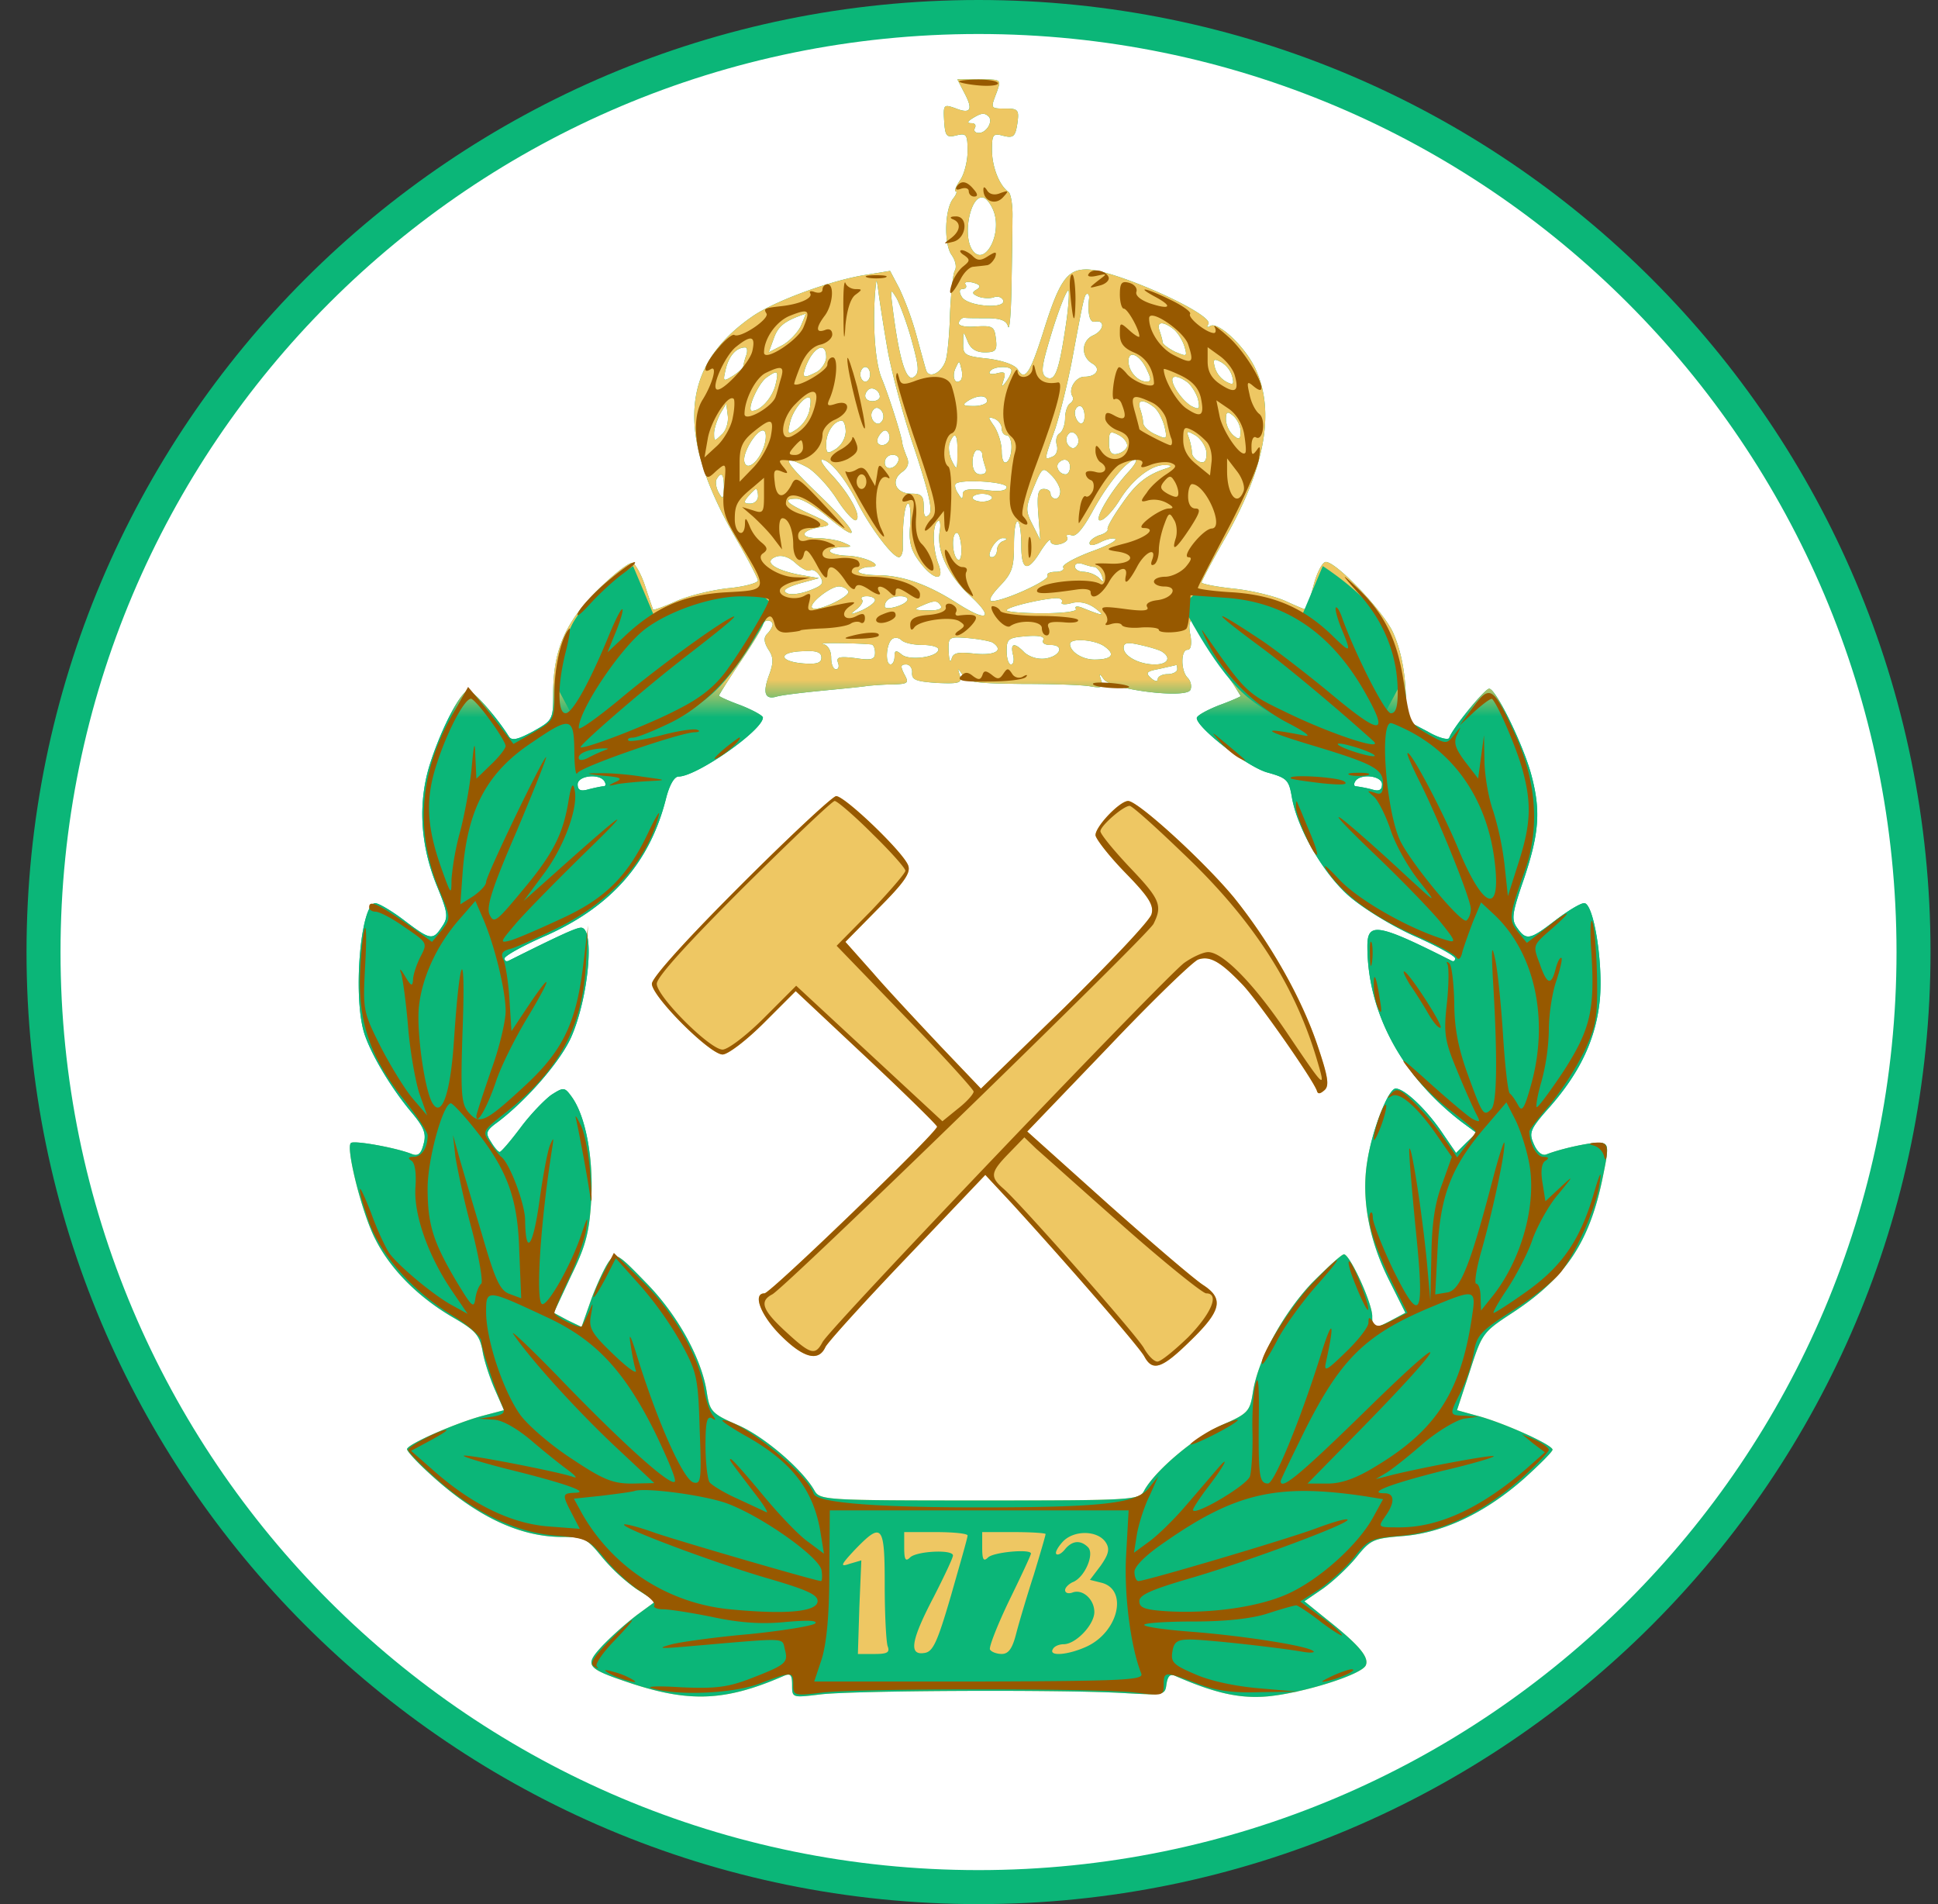 <svg xmlns="http://www.w3.org/2000/svg" width="57" height="56" fill="none" viewBox="0 0 57 56"><rect x="0" y="0" width="57" height="56" fill="#333333" stroke="none"/><g clip-path="url(#a)"><path fill="#fff" stroke="#0bb678" d="M28.78.5c15.187 0 27.5 12.312 27.5 27.5s-12.313 27.5-27.5 27.5C13.59 55.5 1.28 43.188 1.28 28S13.59.5 28.78.5Z"/><path fill="url(#b)" d="M28.372 2.748c.258.488.172.617-.287.43-.33-.114-.344-.1-.315.388.029.444.072.487.358.415.302-.071.33-.028.33.474 0 .286-.1.688-.23.86-.114.172-.171.315-.114.315.043 0 .014.086-.072.201-.258.301-.286 1.333-.057 1.663.115.158.158.359.1.459-.057.086-.114.66-.143 1.247-.014.602-.072 1.233-.129 1.405-.115.359-.487.545-.573.287-.03-.086-.158-.56-.287-1.032a9 9 0 0 0-.502-1.377l-.272-.516-.703.115c-1.032.158-2.695.774-3.34 1.219-2.122 1.462-2.266 3.47-.488 6.538.358.616.645 1.175.645 1.233 0 .071-.401.186-.889.229-.502.057-1.19.23-1.534.387-.344.158-.645.258-.66.244a22 22 0 0 1-.229-.674c-.115-.359-.287-.66-.373-.703-.1-.028-.559.33-1.018.789-.96.946-1.319 1.778-1.319 3.04 0 .788-.014.802-.602 1.132-.459.244-.616.273-.702.144-.359-.574-1.076-1.391-1.205-1.348-.229.057-.76 1.075-1.09 2.079-.386 1.147-.329 2.437.187 3.684.316.775.33.904.143 1.176-.272.416-.344.401-1.118-.186-.358-.273-.745-.502-.846-.502-.444 0-.674 2.867-.3 3.9.229.645.816 1.605 1.39 2.28.344.415.416.601.33.903-.072.286-.158.358-.33.3-.444-.186-1.72-.415-1.807-.33-.157.144.33 2.08.717 2.825.445.89 1.276 1.72 2.294 2.309.645.373.774.516.86.975.043.286.216.803.359 1.132l.272.617-.602.158c-.774.2-2.25.845-2.25.989 0 .057.272.358.616.674 1.39 1.29 2.68 1.907 3.957 1.907.63 0 .717.043 1.147.573a5.4 5.4 0 0 0 1.032.96l.56.36-.546.4a10 10 0 0 0-1.003.89c-.56.602-.516.673.817 1.118 1.735.573 2.796.53 4.502-.215.2-.086.244-.029.244.272 0 .373 0 .373.831.273.947-.115 6.954-.144 8.847-.044 1.261.072 1.29.072 1.333-.258.043-.258.115-.315.287-.229 1.161.502 1.878.66 2.695.588 1.047-.1 2.782-.645 2.882-.918.1-.244-.23-.616-1.133-1.333l-.674-.545.545-.373c.301-.215.746-.63.99-.932.415-.516.501-.544 1.39-.616 1.176-.1 2.409-.688 3.556-1.706.444-.402.817-.774.817-.832 0-.143-1.462-.803-2.236-1.003l-.574-.158.373-1.133c.358-1.118.387-1.161 1.218-1.706 1.592-1.032 2.309-2.093 2.696-4.014.172-.832.172-.961-.014-1.004-.187-.057-1.147.143-1.635.33-.129.057-.272-.058-.373-.287-.157-.344-.129-.445.474-1.118.888-1.018 1.347-1.993 1.462-3.14.1-1.119-.187-2.84-.459-2.84-.115 0-.487.23-.846.503-.76.587-.86.602-1.133.215-.172-.244-.143-.43.216-1.463.444-1.333.487-1.993.2-3.053-.23-.846-1.032-2.51-1.233-2.51-.129 0-1.09 1.176-1.175 1.448-.029.072-.316 0-.631-.186l-.602-.315-.058-1.018c-.043-.645-.186-1.219-.387-1.635-.344-.66-1.649-2.021-1.95-2.021-.1 0-.258.3-.358.674-.1.387-.2.702-.215.716-.015.03-.273-.086-.588-.229-.301-.143-.99-.315-1.52-.373-.545-.057-.975-.143-.975-.186s.316-.645.703-1.32c1.161-2.05 1.462-3.698.889-4.946-.287-.645-1.104-1.419-1.334-1.276-.1.058-.114.029-.057-.057.172-.287-2.767-1.606-3.584-1.606-.574 0-.803.33-1.276 1.85-.387 1.218-.545 1.448-.746 1.09-.086-.13-.43-.259-.875-.316-.688-.072-.745-.115-.73-.459 0-.358 0-.373.128-.057.086.23.258.33.502.33.33 0 .373-.058.33-.402-.043-.358-.086-.387-.588-.358-.344.028-.53-.029-.502-.115s.1-.143.158-.143c.057.014.358.014.66.014.415 0 .587.072.63.244.043.143.086-.359.1-1.104s.03-1.678.03-2.065c.014-.373-.044-.731-.115-.788-.273-.187-.488-.746-.488-1.233 0-.46.029-.502.344-.416.287.071.344.014.402-.359.057-.401.028-.444-.344-.444-.46 0-.445 0-.259-.488.13-.372.13-.372-.516-.372h-.645zm.703.674c.143.144-.058.488-.287.488-.115 0-.158-.072-.115-.144.043-.086 0-.143-.1-.143-.13 0-.13-.043.029-.143.258-.158.344-.172.473-.058m.158 2.81c.243.703-.302 1.65-.646 1.104-.286-.458-.028-1.648.344-1.52.1.03.23.216.302.416m-3.14 3.986c.114.674.473 2.022.802 2.982.43 1.305.545 1.821.43 1.936-.114.115-.157.057-.157-.23 0-.315-.057-.387-.358-.387-.46 0-.631-.372-.287-.63.186-.13.23-.273.143-.46-.057-.143-.129-.343-.129-.415-.043-.272-.416-1.434-.602-1.878-.186-.43-.272-1.491-.2-2.495.042-.487.042-.487.1-.072.028.23.143.975.258 1.65m2.638-1.706c-.158.086-.144.13.057.215.13.043.33.057.445.014s.229 0 .272.086c.1.273-1.061.187-1.219-.1-.086-.143-.072-.23.029-.23.086 0 .129-.057.086-.128-.057-.072.043-.1.215-.058.215.058.244.115.115.201m-1.907 1.534c.215.789.215.932.043 1.047-.215.129-.416-.516-.602-1.95-.086-.674-.086-.688.114-.359.1.201.316.775.445 1.262m4.516-.43c-.2 1.333-.315 1.62-.573 1.477-.172-.115-.13-.344.186-1.377.215-.688.43-1.218.473-1.175.029.043 0 .53-.086 1.075m.688-.803c-.043.416.029.688.172.645.316-.057.273.258-.043.402-.358.158-.372.63-.028.831.258.144.129.387-.23.387-.258 0-.487.359-.358.574.043.072.014.158-.072.215-.072.043-.143.244-.143.43s-.072.387-.158.445c-.086.043-.129.2-.086.344.043.157-.014.3-.129.344-.244.1-.258.143.086-.832.143-.444.373-1.376.502-2.064.344-1.85.358-1.893.444-1.893.043 0 .058.086.043.172m-8.473.774c-.1.201-.344.46-.56.574l-.386.2.157-.43c.13-.358.33-.501.918-.702.029-.014-.043.158-.13.358m10.954.086c.129.1.272.33.33.517.086.3.071.3-.273.157-.2-.1-.373-.23-.373-.287s-.043-.2-.086-.33c-.1-.272.086-.3.402-.057m-12.56.775a2 2 0 0 0-.086.315c0 .057-.143.186-.301.287-.301.186-.301.172-.215-.2.1-.402.315-.632.573-.632.058 0 .072.1.03.23m2.351.057c0 .143-.129.344-.272.43-.387.2-.444.186-.344-.115.215-.602.616-.817.616-.315m9.434.373c.13.272.13.344-.014.344-.258 0-.53-.301-.53-.602 0-.344.344-.187.544.258m2.51.2c.057.23.028.258-.187.144a.72.72 0 0 1-.33-.43c-.057-.23-.028-.258.187-.144a.72.72 0 0 1 .33.43m-7.986.1c-.158.158-.273-.085-.158-.343.114-.244.114-.244.172 0 .043.143.029.3-.014.344m-2.667-.171c0 .114-.058.215-.144.215-.071 0-.143-.1-.143-.215s.072-.215.143-.215c.086 0 .144.1.144.215m4.158-.115c0 .072-.072.215-.158.33-.13.172-.143.172-.072-.057.072-.216.029-.244-.2-.187-.158.043-.259.014-.201-.057.086-.158.63-.172.63-.029m-6.94.43c-.1.387-.444.76-.688.76-.172 0 .158-.774.416-.975.344-.244.373-.215.272.215m12.13-.071c.114.1.258.33.3.501.058.287.03.301-.2.187-.244-.144-.559-.574-.559-.774 0-.144.215-.1.459.086m-9.061.415c0 .072-.1.13-.215.13-.216 0-.287-.173-.13-.33.115-.115.345.014.345.2m-2.08.445a.97.97 0 0 1-.372.516c-.258.172-.273.143-.187-.215.087-.373.474-.832.588-.703.029.029.015.201-.028.402m5.234-.316c0 .072-.172.144-.387.144-.316 0-.359-.029-.187-.144.287-.186.574-.186.574 0m4.903.172c.13.1.258.359.316.574.086.387.071.387-.273.23-.2-.087-.358-.245-.358-.345s-.043-.272-.086-.401c-.1-.273.086-.301.401-.058m-12.703.803c-.215.215-.23.215-.23-.028 0-.13.087-.388.173-.56l.186-.315.043.344c.029.187-.043.445-.172.56m4.717-.401c-.072.114-.158.114-.244.029s-.1-.23-.042-.316c.071-.115.157-.115.243-.029s.1.23.043.316m5.95-.13c0 .159-.057.244-.143.201-.072-.042-.143-.186-.143-.3 0-.115.071-.201.143-.201.086 0 .143.129.143.3m4.588.445c0 .244-.043.258-.215.115a.7.7 0 0 1-.215-.459c0-.244.043-.258.215-.114.115.1.215.3.215.458m-7.025-.086c0 .115.072.2.143.2.086 0 .144.159.144.345 0 .2-.058.401-.144.444-.086.058-.143-.085-.143-.315s-.1-.545-.215-.731c-.2-.287-.2-.301 0-.23.114.043.215.172.215.287m-4.588.1a.68.68 0 0 1-.287.502c-.258.158-.287.144-.287-.157 0-.33.23-.674.46-.674.057 0 .114.143.114.33m-2.38.345c-.13.502-.53.846-.602.53-.058-.258.344-.917.545-.917.086 0 .114.157.057.387m3.67-.172a.22.22 0 0 1-.215.215c-.129 0-.172-.086-.129-.215.058-.115.144-.215.215-.215s.13.1.13.215m5.52.215c-.072.114-.158.114-.244.028s-.1-.229-.043-.315c.072-.115.158-.115.244-.029s.1.23.043.316m1.463.043c-.03.1-.158.186-.287.215-.172.043-.244-.058-.244-.33 0-.33.029-.358.301-.215.158.086.258.244.23.33m2.337.2c0 .23-.058.301-.215.244-.115-.057-.215-.172-.215-.272s-.044-.301-.087-.43c-.086-.215-.057-.215.215-.058.158.115.302.344.302.516m-7.327 0c0 .488-.014.517-.157.23-.087-.172-.115-.416-.072-.53.157-.388.244-.259.23.3m.731.03c0 .07.043.229.086.357.058.158.015.23-.143.23-.143 0-.23-.13-.23-.358 0-.201.072-.359.144-.359.086 0 .143.057.143.13m-2.466.185c-.086.259-.401.302-.401.058 0-.13.1-.23.23-.23.128 0 .2.072.171.172m-2.695.187c.215.115.616.53.875.932.243.387.516.674.573.63.172-.1-.186-.76-.703-1.318-.243-.258-.372-.46-.3-.46.229 0 .688.546 1.046 1.262.373.732 1.032 1.606 1.219 1.606.057 0 .114-.114.114-.258-.014-.76.058-1.319.158-1.319.058 0 .086.287.058.631-.044.488.014.731.272 1.075.416.56.76.602.559.072-.172-.444-.186-1.161-.014-1.262.057-.043.086.072.057.273-.115.573.23 1.304.889 1.921.717.66.516.789-.344.244-.89-.574-1.62-.832-2.337-.846-.373 0-.645-.058-.602-.13.043-.057.186-.114.315-.114.502 0-.1-.315-.66-.33-.587-.028-.688-.23-.128-.258.3 0 .3-.014.028-.129-.157-.071-.516-.129-.774-.129-.56-.014-.459-.244.129-.33.316-.057.287-.1-.315-.372-.732-.33-.846-.46-.416-.46.158 0 .545.23.874.503 1.076.903.961.516-.172-.574-1.104-1.06-1.204-1.276-.401-.86m7.742 0c0 .115-.057.215-.129.215-.186 0-.315-.23-.2-.344.157-.158.33-.086.33.129m1.692.172c-.56.616-1.047 1.491-.774 1.39.129-.042.358-.3.53-.573.373-.616.947-1.06 1.334-1.046q.3 0 .086.086c-.603.186-.932.458-1.334 1.046-.258.359-.444.688-.43.746.029.057-.086.143-.244.186-.157.058-.286.158-.286.23 0 .085.114.071.3-.015.158-.086.36-.143.445-.114.1.043-.23.214-.717.387-.487.186-.846.387-.803.458s-.057.13-.229.13-.272.057-.23.114c.072.13-1.275.746-1.634.746-.115 0-.043-.158.23-.445.358-.373.415-.545.415-1.204 0-.416.043-.731.115-.688.057.028.1.344.1.702 0 .746.187.803.574.158.158-.244.287-.387.287-.287 0 .086.129.13.286.086.158-.043.244-.129.201-.2s.014-.087.13-.058c.128.058.329-.186.601-.674.43-.803 1.033-1.548 1.276-1.548.072 0-.028.172-.23.387m-1.979.545c0 .114-.057.215-.143.215a.154.154 0 0 1-.143-.144c0-.086-.086-.143-.201-.143-.172 0-.2.172-.158.746l.058.76-.23-.46c-.215-.415-.2-.501.029-1.075.258-.616.272-.63.53-.372.144.143.258.358.258.473m-9.892-.115c-.015.344-.03.373-.158.143-.072-.129-.1-.315-.058-.387.144-.243.216-.157.216.244m8.315-.014q0 .171-.645.086c-.487-.043-.645-.015-.645.129 0 .157-.029.157-.13-.015-.085-.114-.114-.243-.085-.286.1-.158 1.505-.072 1.505.086m-7.312.272c0 .115-.1.215-.23.215-.2 0-.2-.043-.057-.215.1-.115.201-.215.23-.215s.057.1.057.215m6.882.043c0 .057-.129.115-.287.115s-.286-.058-.286-.115.129-.115.286-.115c.158 0 .287.058.287.115m-.903 1.463c.014.258-.029.401-.1.358-.172-.1-.201-.789-.03-.789.058 0 .116.201.13.43m1.233-.187c-.1.029-.186.158-.186.273 0 .114-.072.2-.144.2-.1 0-.1-.086 0-.286.086-.158.23-.287.33-.273q.194 0 0 .086m-5.678.86c.072-.043.201.03.287.172.13.215.086.273-.33.43-.272.1-.573.13-.66.058-.128-.072.015-.158.388-.273l.573-.157-.573-.1c-.746-.144-1.075-.388-.688-.531.157-.057.372 0 .573.186.172.158.359.258.43.215m8.359-.1c.057 0 .158.115.215.244.072.215.057.23-.086.071a.8.8 0 0 0-.444-.172c-.144 0-.258-.071-.258-.157s.1-.115.229-.072.272.086.344.086m-7.24.717c.086.143-.932.63-1.061.487-.115-.114.53-.63.788-.63.1 0 .23.057.273.143m.788.258c0 .072-.172.2-.387.301-.344.143-.373.13-.158-.029.144-.114.215-.243.158-.286-.043-.058.014-.1.143-.1.144 0 .244.057.244.114m.946.014c-.1.158-.66.301-.66.172 0-.186.187-.3.46-.3.157 0 .243.057.2.128m4.545.058c-.028.057.1.071.301.014.23-.057.474 0 .689.158.315.244.23.23-.416-.029-.13-.043-.2-.029-.158.043.058.072-.358.13-.975.13-.588 0-1.06-.044-1.06-.087 0-.1 1.06-.344 1.462-.358.129 0 .2.057.157.129m-3.555.1c.057.086-.1.143-.387.13-.388 0-.43-.03-.187-.13.387-.172.473-.172.574 0m-4.947.545c0 .057-.071.186-.157.272-.115.115-.1.244.028.46.158.229.158.386.029.745q-.301.795.215.645c.143-.043.731-.115 1.319-.172.588-.058 1.204-.115 1.362-.144.158-.014.502-.043.76-.043.43-.014.459-.043.315-.3-.114-.23-.114-.287.058-.287.1 0 .186.114.172.243-.015.215.129.258.731.301.66.029.746 0 .674-.215-.072-.243-.072-.243.086-.014.129.215.401.244 1.763.258.89 0 1.778.029 1.993.072.33.057.387.028.316-.172-.072-.215-.058-.23.071-.043.215.315 2.452.587 2.553.315.042-.1.014-.258-.087-.358-.2-.201-.2-.818 0-.818.1 0 .13-.157.087-.43-.058-.243-.03-.43.042-.43.087 0 .144.058.144.13 0 .07.287.573.645 1.103.358.516.645.975.645.99 0 .014-.287.143-.645.272-.358.143-.645.301-.645.373 0 .286 1.52 1.462 2.093 1.605.56.158.617.216.703.717.157.918.903 2.208 1.648 2.882.402.359 1.233.875 1.922 1.19.688.301 1.233.602 1.233.674s-.043.1-.1.072c-2.18-1.104-2.481-1.147-2.481-.43 0 1.95 1.018 3.828 2.781 5.175l.43.316-.3.286-.302.302-.444-.646c-.445-.645-1.075-1.247-1.334-1.247-.215 0-.688 1.219-.831 2.122-.186 1.09.043 2.337.645 3.527l.473.946-.401.215c-.545.287-.574.273-.574-.114s-.66-1.821-.831-1.821c-.072 0-.488.387-.947.846-.86.917-1.591 2.265-1.734 3.226-.086.544-.144.616-.904.946-.788.344-1.978 1.348-2.294 1.935-.143.273-.3.287-4.846.287-4.53 0-4.688-.014-4.846-.286-.344-.617-1.49-1.606-2.265-1.936-.76-.33-.817-.402-.903-.946-.144-.99-.86-2.294-1.792-3.24-.846-.875-.89-.89-1.09-.617-.115.158-.344.645-.516 1.104l-.287.817-.416-.2-.401-.216.516-1.104c.444-.903.53-1.29.588-2.265.057-1.219-.172-2.437-.588-2.997-.2-.272-.23-.272-.588-.043-.2.144-.616.574-.903.961-.301.401-.574.717-.617.717s-.157-.13-.258-.301c-.172-.258-.143-.33.215-.588.846-.645 1.807-1.75 2.137-2.466.516-1.147.716-3.24.3-3.24-.143 0-.616.215-2.136.975-.071.028-.114 0-.114-.072s.559-.387 1.261-.688c1.893-.86 3.011-2.137 3.484-4 .1-.402.244-.66.373-.66.53 0 2.48-1.362 2.48-1.735 0-.057-.286-.215-.645-.358-.358-.13-.645-.258-.645-.287s.287-.487.645-1.018c.359-.53.646-1.003.646-1.075 0-.057.071-.115.143-.115.086 0 .143.058.143.115m4.402.602c.258 0 .473.057.473.13 0 .229-.846.343-1.075.157-.172-.144-.215-.13-.215.057 0 .13-.058.23-.115.23-.172 0-.13-.617.043-.746.072-.057.2-.043.272.029.086.086.359.143.617.143m2.064-.072c.345.23.087.387-.516.33-.501-.057-.645-.029-.688.158-.043.129-.072.029-.086-.215-.014-.445 0-.445.574-.402.315.029.63.086.716.13m1.492-.071c-.043.086.043.143.215.143.43 0 .286.344-.172.402a.82.82 0 0 1-.588-.173c-.301-.315-.43-.286-.344.058.043.157.014.287-.058.287-.071 0-.129-.172-.129-.402 0-.358.058-.387.588-.43.373-.029.545.014.488.115m-5.047.129c.057.014.1.114.1.243 0 .201-.1.23-.588.158-.459-.057-.559-.028-.502.13.044.114.015.2-.057.2-.086 0-.143-.158-.143-.344 0-.215-.1-.373-.244-.402-.2-.043.99-.028 1.434.015m6.867.071c.316.23.187.373-.315.373-.358 0-.717-.23-.717-.459 0-.186.76-.129 1.032.086m1.678.144c.272.172.172.373-.215.373-.459 0-.918-.244-.918-.488 0-.158.115-.172.488-.086.258.057.559.143.645.2m-10.022.172c0 .157-.129.2-.53.172-.717-.058-.76-.33-.043-.359.43-.028.573.03.573.187m10.466.344c0 .072-.129.143-.286.143-.158 0-.287.072-.287.144 0 .086-.086.071-.2-.029-.173-.158-.13-.2.257-.272.244-.058.459-.1.488-.115.014 0 .028.043.028.129m-16.846 3.297c.043.072.043.144-.029.144-.057 0-.258.043-.43.086-.244.072-.33.029-.33-.143 0-.259.646-.33.789-.087m22.868.086c0 .173-.086.216-.315.144a4 4 0 0 0-.445-.086c-.072 0-.072-.072-.029-.143.144-.244.79-.172.79.085"/><path fill="url(#c)" d="M28.372 2.748c.258.488.172.617-.287.43-.33-.114-.344-.1-.315.388.029.444.072.487.358.415.302-.071.33-.028.33.474 0 .286-.1.688-.23.86-.114.172-.171.315-.114.315.043 0 .014.086-.072.201-.258.301-.286 1.333-.057 1.663.115.158.158.359.1.459-.057.086-.114.66-.143 1.247-.014.602-.072 1.233-.129 1.405-.115.359-.487.545-.573.287-.03-.086-.158-.56-.287-1.032a9 9 0 0 0-.502-1.377l-.272-.516-.703.115c-1.032.158-2.695.774-3.34 1.219-2.122 1.462-2.266 3.47-.488 6.538.358.616.645 1.175.645 1.233 0 .071-.401.186-.889.229-.502.057-1.19.23-1.534.387-.344.158-.645.258-.66.244a22 22 0 0 1-.229-.674c-.115-.359-.287-.66-.373-.703-.1-.028-.559.33-1.018.789-.96.946-1.319 1.778-1.319 3.04 0 .788-.014.802-.602 1.132-.459.244-.616.273-.702.144-.359-.574-1.076-1.391-1.205-1.348-.229.057-.76 1.075-1.09 2.079-.386 1.147-.329 2.437.187 3.684.316.775.33.904.143 1.176-.272.416-.344.401-1.118-.186-.358-.273-.745-.502-.846-.502-.444 0-.674 2.867-.3 3.9.229.645.816 1.605 1.39 2.28.344.415.416.601.33.903-.072.286-.158.358-.33.3-.444-.186-1.72-.415-1.807-.33-.157.144.33 2.08.717 2.825.445.89 1.276 1.72 2.294 2.309.645.373.774.516.86.975.043.286.216.803.359 1.132l.272.617-.602.158c-.774.2-2.25.845-2.25.989 0 .057.272.358.616.674 1.39 1.29 2.68 1.907 3.957 1.907.63 0 .717.043 1.147.573a5.4 5.4 0 0 0 1.032.96l.56.36-.546.4a10 10 0 0 0-1.003.89c-.56.602-.516.673.817 1.118 1.735.573 2.796.53 4.502-.215.2-.086.244-.029.244.272 0 .373 0 .373.831.273.947-.115 6.954-.144 8.847-.044 1.261.072 1.29.072 1.333-.258.043-.258.115-.315.287-.229 1.161.502 1.878.66 2.695.588 1.047-.1 2.782-.645 2.882-.918.1-.244-.23-.616-1.133-1.333l-.674-.545.545-.373c.301-.215.746-.63.99-.932.415-.516.501-.544 1.39-.616 1.176-.1 2.409-.688 3.556-1.706.444-.402.817-.774.817-.832 0-.143-1.462-.803-2.236-1.003l-.574-.158.373-1.133c.358-1.118.387-1.161 1.218-1.706 1.592-1.032 2.309-2.093 2.696-4.014.172-.832.172-.961-.014-1.004-.187-.057-1.147.143-1.635.33-.129.057-.272-.058-.373-.287-.157-.344-.129-.445.474-1.118.888-1.018 1.347-1.993 1.462-3.14.1-1.119-.187-2.84-.459-2.84-.115 0-.487.23-.846.503-.76.587-.86.602-1.133.215-.172-.244-.143-.43.216-1.463.444-1.333.487-1.993.2-3.053-.23-.846-1.032-2.51-1.233-2.51-.129 0-1.09 1.176-1.175 1.448-.029.072-.316 0-.631-.186l-.602-.315-.058-1.018c-.043-.645-.186-1.219-.387-1.635-.344-.66-1.649-2.021-1.95-2.021-.1 0-.258.3-.358.674-.1.387-.2.702-.215.716-.015.03-.273-.086-.588-.229-.301-.143-.99-.315-1.52-.373-.545-.057-.975-.143-.975-.186s.316-.645.703-1.32c1.161-2.05 1.462-3.698.889-4.946-.287-.645-1.104-1.419-1.334-1.276-.1.058-.114.029-.057-.057.172-.287-2.767-1.606-3.584-1.606-.574 0-.803.33-1.276 1.85-.387 1.218-.545 1.448-.746 1.09-.086-.13-.43-.259-.875-.316-.688-.072-.745-.115-.73-.459 0-.358 0-.373.128-.057.086.23.258.33.502.33.33 0 .373-.058.33-.402-.043-.358-.086-.387-.588-.358-.344.028-.53-.029-.502-.115s.1-.143.158-.143c.057.014.358.014.66.014.415 0 .587.072.63.244.043.143.086-.359.1-1.104s.03-1.678.03-2.065c.014-.373-.044-.731-.115-.788-.273-.187-.488-.746-.488-1.233 0-.46.029-.502.344-.416.287.071.344.014.402-.359.057-.401.028-.444-.344-.444-.46 0-.445 0-.259-.488.13-.372.13-.372-.516-.372h-.645zm.703.674c.143.144-.058.488-.287.488-.115 0-.158-.072-.115-.144.043-.086 0-.143-.1-.143-.13 0-.13-.043.029-.143.258-.158.344-.172.473-.058m.158 2.81c.243.703-.302 1.65-.646 1.104-.286-.458-.028-1.648.344-1.52.1.03.23.216.302.416m-3.14 3.986c.114.674.473 2.022.802 2.982.43 1.305.545 1.821.43 1.936-.114.115-.157.057-.157-.23 0-.315-.057-.387-.358-.387-.46 0-.631-.372-.287-.63.186-.13.23-.273.143-.46-.057-.143-.129-.343-.129-.415-.043-.272-.416-1.434-.602-1.878-.186-.43-.272-1.491-.2-2.495.042-.487.042-.487.1-.072.028.23.143.975.258 1.65m2.638-1.706c-.158.086-.144.13.057.215.13.043.33.057.445.014s.229 0 .272.086c.1.273-1.061.187-1.219-.1-.086-.143-.072-.23.029-.23.086 0 .129-.057.086-.128-.057-.072.043-.1.215-.058.215.058.244.115.115.201m-1.907 1.534c.215.789.215.932.043 1.047-.215.129-.416-.516-.602-1.95-.086-.674-.086-.688.114-.359.1.201.316.775.445 1.262m4.516-.43c-.2 1.333-.315 1.62-.573 1.477-.172-.115-.13-.344.186-1.377.215-.688.43-1.218.473-1.175.029.043 0 .53-.086 1.075m.688-.803c-.043.416.029.688.172.645.316-.057.273.258-.043.402-.358.158-.372.63-.028.831.258.144.129.387-.23.387-.258 0-.487.359-.358.574.043.072.014.158-.072.215-.072.043-.143.244-.143.43s-.072.387-.158.445c-.086.043-.129.2-.086.344.043.157-.014.3-.129.344-.244.1-.258.143.086-.832.143-.444.373-1.376.502-2.064.344-1.85.358-1.893.444-1.893.043 0 .058.086.043.172m-8.473.774c-.1.201-.344.46-.56.574l-.386.2.157-.43c.13-.358.33-.501.918-.702.029-.014-.043.158-.13.358m10.954.086c.129.1.272.33.33.517.086.3.071.3-.273.157-.2-.1-.373-.23-.373-.287s-.043-.2-.086-.33c-.1-.272.086-.3.402-.057m-12.56.775a2 2 0 0 0-.086.315c0 .057-.143.186-.301.287-.301.186-.301.172-.215-.2.1-.402.315-.632.573-.632.058 0 .072.1.03.23m2.351.057c0 .143-.129.344-.272.43-.387.2-.444.186-.344-.115.215-.602.616-.817.616-.315m9.434.373c.13.272.13.344-.014.344-.258 0-.53-.301-.53-.602 0-.344.344-.187.544.258m2.51.2c.057.23.028.258-.187.144a.72.72 0 0 1-.33-.43c-.057-.23-.028-.258.187-.144a.72.72 0 0 1 .33.43m-7.986.1c-.158.158-.273-.085-.158-.343.114-.244.114-.244.172 0 .043.143.029.3-.014.344m-2.667-.171c0 .114-.058.215-.144.215-.071 0-.143-.1-.143-.215s.072-.215.143-.215c.086 0 .144.1.144.215m4.158-.115c0 .072-.072.215-.158.33-.13.172-.143.172-.072-.057.072-.216.029-.244-.2-.187-.158.043-.259.014-.201-.057.086-.158.63-.172.63-.029m-6.94.43c-.1.387-.444.76-.688.76-.172 0 .158-.774.416-.975.344-.244.373-.215.272.215m12.13-.071c.114.1.258.33.3.501.058.287.03.301-.2.187-.244-.144-.559-.574-.559-.774 0-.144.215-.1.459.086m-9.061.415c0 .072-.1.13-.215.13-.216 0-.287-.173-.13-.33.115-.115.345.014.345.2m-2.08.445a.97.97 0 0 1-.372.516c-.258.172-.273.143-.187-.215.087-.373.474-.832.588-.703.029.029.015.201-.028.402m5.234-.316c0 .072-.172.144-.387.144-.316 0-.359-.029-.187-.144.287-.186.574-.186.574 0m4.903.172c.13.1.258.359.316.574.086.387.071.387-.273.23-.2-.087-.358-.245-.358-.345s-.043-.272-.086-.401c-.1-.273.086-.301.401-.058m-12.703.803c-.215.215-.23.215-.23-.028 0-.13.087-.388.173-.56l.186-.315.043.344c.029.187-.043.445-.172.56m4.717-.401c-.072.114-.158.114-.244.029s-.1-.23-.042-.316c.071-.115.157-.115.243-.029s.1.23.043.316m5.95-.13c0 .159-.057.244-.143.201-.072-.042-.143-.186-.143-.3 0-.115.071-.201.143-.201.086 0 .143.129.143.3m4.588.445c0 .244-.043.258-.215.115a.7.7 0 0 1-.215-.459c0-.244.043-.258.215-.115.115.1.215.302.215.46m-7.025-.086c0 .115.072.2.143.2.086 0 .144.159.144.345 0 .2-.058.401-.144.444-.086.058-.143-.085-.143-.315s-.1-.545-.215-.731c-.2-.287-.2-.301 0-.23.114.043.215.172.215.287m-4.588.1a.68.68 0 0 1-.287.502c-.258.158-.287.144-.287-.157 0-.33.23-.674.46-.674.057 0 .114.143.114.33m-2.38.345c-.13.502-.53.846-.602.53-.058-.258.344-.917.545-.917.086 0 .114.157.057.387m3.67-.172a.22.22 0 0 1-.215.215c-.129 0-.172-.086-.129-.215.058-.115.144-.215.215-.215s.13.1.13.215m5.52.215c-.072.114-.158.114-.244.028s-.1-.229-.043-.315c.072-.115.158-.115.244-.029s.1.23.043.316m1.463.043c-.03.1-.158.186-.287.215-.172.043-.244-.058-.244-.33 0-.33.029-.358.301-.215.158.086.258.244.23.33m2.337.2c0 .23-.058.301-.215.244-.115-.057-.215-.172-.215-.272s-.044-.301-.087-.43c-.086-.215-.057-.215.215-.058.158.115.302.344.302.516m-7.327 0c0 .488-.014.517-.157.23-.087-.172-.115-.416-.072-.53.157-.388.244-.259.23.3m.731.03c0 .07.043.229.086.357.058.158.015.23-.143.23-.143 0-.23-.13-.23-.358 0-.201.072-.359.144-.359.086 0 .143.057.143.13m-2.466.185c-.086.259-.401.302-.401.058 0-.13.1-.23.23-.23.128 0 .2.072.171.172m-2.695.187c.215.115.616.53.875.932.243.387.516.674.573.63.172-.1-.186-.76-.703-1.318-.243-.258-.372-.46-.3-.46.229 0 .688.546 1.046 1.262.373.732 1.032 1.606 1.219 1.606.057 0 .114-.114.114-.258-.014-.76.058-1.319.158-1.319.058 0 .086.287.058.631-.044.488.014.731.272 1.075.416.56.76.602.559.072-.172-.444-.186-1.161-.014-1.262.057-.043.086.072.057.273-.115.573.23 1.304.889 1.921.717.66.516.789-.344.244-.89-.574-1.62-.832-2.337-.846-.373 0-.645-.058-.602-.13.043-.057.186-.114.315-.114.502 0-.1-.315-.66-.33-.587-.028-.688-.23-.128-.258.3 0 .3-.014.028-.129-.157-.071-.516-.129-.774-.129-.56-.014-.459-.244.129-.33.316-.057.287-.1-.315-.372-.732-.33-.846-.46-.416-.46.158 0 .545.23.874.503 1.076.903.961.516-.172-.574-1.104-1.06-1.204-1.276-.401-.86m7.742 0c0 .115-.057.215-.129.215-.186 0-.315-.23-.2-.344.157-.158.33-.086.33.129m1.692.172c-.56.616-1.047 1.491-.774 1.39.129-.042.358-.3.53-.573.373-.616.947-1.06 1.334-1.046q.3 0 .086.086c-.603.186-.932.458-1.334 1.046-.258.359-.444.688-.43.746.029.057-.086.143-.244.186-.157.058-.286.158-.286.23 0 .085.114.071.3-.015.158-.086.36-.143.445-.114.1.043-.23.214-.717.387-.487.186-.846.387-.803.458s-.057.13-.229.13-.272.057-.23.114c.072.13-1.275.746-1.634.746-.115 0-.043-.158.23-.445.358-.373.415-.545.415-1.204 0-.416.043-.731.115-.688.057.028.1.344.1.702 0 .746.187.803.574.158.158-.244.287-.387.287-.287 0 .086.129.13.286.086.158-.043.244-.129.201-.2s.014-.087.13-.058c.128.058.329-.186.601-.674.43-.803 1.033-1.548 1.276-1.548.072 0-.028.172-.23.387m-1.979.545c0 .114-.057.215-.143.215a.154.154 0 0 1-.143-.144c0-.086-.086-.143-.201-.143-.172 0-.2.172-.158.746l.058.76-.23-.46c-.215-.415-.2-.501.029-1.075.258-.616.272-.63.53-.372.144.143.258.358.258.473m-9.892-.115c-.015.344-.03.373-.158.143-.072-.129-.1-.315-.058-.387.144-.243.216-.157.216.244m8.315-.014q0 .171-.645.086c-.487-.043-.645-.015-.645.129 0 .157-.029.157-.13-.015-.085-.114-.114-.243-.085-.286.1-.158 1.505-.072 1.505.086m-7.312.272c0 .115-.1.215-.23.215-.2 0-.2-.043-.057-.215.1-.115.201-.215.23-.215s.057.1.057.215m6.882.043c0 .057-.129.115-.287.115s-.286-.058-.286-.115.129-.115.286-.115c.158 0 .287.058.287.115m-.903 1.463c.014.258-.029.401-.1.358-.172-.1-.201-.789-.03-.789.058 0 .116.201.13.43m1.233-.187c-.1.029-.186.158-.186.273 0 .114-.072.2-.144.2-.1 0-.1-.086 0-.286.086-.158.23-.287.33-.273q.194 0 0 .086m-5.678.86c.072-.043.201.03.287.172.13.215.086.273-.33.43-.272.1-.573.13-.66.058-.128-.072.015-.158.388-.273l.573-.157-.573-.1c-.746-.144-1.075-.388-.688-.531.157-.057.372 0 .573.186.172.158.359.258.43.215m8.359-.1c.057 0 .158.115.215.244.072.215.057.23-.086.071a.8.8 0 0 0-.444-.172c-.144 0-.258-.071-.258-.157s.1-.115.229-.072.272.086.344.086m-7.24.717c.086.143-.932.63-1.061.487-.115-.114.53-.63.788-.63.1 0 .23.057.273.143m.788.258c0 .072-.172.2-.387.301-.344.143-.373.13-.158-.029.144-.114.215-.243.158-.286-.043-.058.014-.1.143-.1.144 0 .244.057.244.114m.946.014c-.1.158-.66.301-.66.172 0-.186.187-.3.46-.3.157 0 .243.057.2.128m4.545.058c-.028.057.1.071.301.014.23-.057.474 0 .689.158.315.244.23.23-.416-.029-.13-.043-.2-.029-.158.043.058.072-.358.13-.975.13-.588 0-1.06-.044-1.06-.087 0-.1 1.06-.344 1.462-.358.129 0 .2.057.157.129m-3.555.1c.057.086-.1.143-.387.13-.388 0-.43-.03-.187-.13.387-.172.473-.172.574 0m-4.947.545c0 .057-.071.186-.157.272-.115.115-.1.244.028.46.158.229.158.386.029.745q-.301.795.215.645c.143-.043.731-.115 1.319-.172.588-.058 1.204-.115 1.362-.144.158-.014.502-.043.76-.043.43-.014.459-.043.315-.3-.114-.23-.114-.287.058-.287.1 0 .186.114.172.243-.015.215.129.258.731.301.66.029.746 0 .674-.215-.072-.243-.072-.243.086-.014.129.215.401.244 1.763.258.89 0 1.778.029 1.993.072.33.057.387.028.316-.172-.072-.215-.058-.23.071-.043.215.315 2.452.587 2.553.315.042-.1.014-.258-.087-.358-.2-.201-.2-.818 0-.818.1 0 .13-.157.087-.43-.058-.243-.03-.43.042-.43.087 0 .144.058.144.13 0 .07.287.573.645 1.103.358.516.645.975.645.99 0 .014-.287.143-.645.272-.358.143-.645.301-.645.373 0 .286 1.52 1.462 2.093 1.605.56.158.617.216.703.717.157.918.903 2.208 1.648 2.882.402.359 1.233.875 1.922 1.19.688.301 1.233.602 1.233.674s-.043.1-.1.072c-2.18-1.104-2.481-1.147-2.481-.43 0 1.95 1.018 3.828 2.781 5.175l.43.316-.3.286-.302.302-.444-.646c-.445-.645-1.075-1.247-1.334-1.247-.215 0-.688 1.219-.831 2.122-.186 1.09.043 2.337.645 3.527l.473.946-.401.215c-.545.287-.574.273-.574-.114s-.66-1.821-.831-1.821c-.072 0-.488.387-.947.846-.86.917-1.591 2.265-1.734 3.226-.086.544-.144.616-.904.946-.788.344-1.978 1.348-2.294 1.935-.143.273-.3.287-4.846.287-4.53 0-4.688-.014-4.846-.286-.344-.617-1.49-1.606-2.265-1.936-.76-.33-.817-.402-.903-.946-.144-.99-.86-2.294-1.792-3.24-.846-.875-.89-.89-1.09-.617-.115.158-.344.645-.516 1.104l-.287.817-.416-.2-.401-.216.516-1.104c.444-.903.53-1.29.588-2.265.057-1.219-.172-2.437-.588-2.997-.2-.272-.23-.272-.588-.043-.2.144-.616.574-.903.961-.301.401-.574.717-.617.717s-.157-.13-.258-.301c-.172-.258-.143-.33.215-.588.846-.645 1.807-1.75 2.137-2.466.516-1.147.716-3.24.3-3.24-.143 0-.616.215-2.136.975-.071.028-.114 0-.114-.072s.559-.387 1.261-.688c1.893-.86 3.011-2.137 3.484-4 .1-.402.244-.66.373-.66.53 0 2.48-1.362 2.48-1.735 0-.057-.286-.215-.645-.358-.358-.13-.645-.258-.645-.287s.287-.487.645-1.018c.359-.53.646-1.003.646-1.075 0-.057.071-.115.143-.115.086 0 .143.058.143.115m4.402.602c.258 0 .473.057.473.13 0 .229-.846.343-1.075.157-.172-.144-.215-.13-.215.057 0 .13-.058.23-.115.23-.172 0-.13-.617.043-.746.072-.057.2-.043.272.029.086.086.359.143.617.143m2.064-.072c.345.23.087.387-.516.33-.501-.057-.645-.029-.688.158-.043.129-.072.029-.086-.215-.014-.445 0-.445.574-.402.315.029.63.086.716.13m1.492-.071c-.043.086.043.143.215.143.43 0 .286.344-.172.402a.82.82 0 0 1-.588-.173c-.301-.315-.43-.286-.344.058.043.157.014.287-.058.287-.071 0-.129-.172-.129-.402 0-.358.058-.387.588-.43.373-.029.545.014.488.115m-5.047.129c.057.014.1.114.1.243 0 .201-.1.23-.588.158-.459-.057-.559-.028-.502.13.044.114.015.2-.057.2-.086 0-.143-.158-.143-.344 0-.215-.1-.373-.244-.402-.2-.043.99-.028 1.434.015m6.867.071c.316.23.187.373-.315.373-.358 0-.717-.23-.717-.459 0-.186.76-.129 1.032.086m1.678.144c.272.172.172.373-.215.373-.459 0-.918-.244-.918-.488 0-.158.115-.172.488-.086.258.057.559.143.645.2m-10.022.172c0 .157-.129.2-.53.172-.717-.058-.76-.33-.043-.359.43-.028.573.03.573.187m10.466.344c0 .072-.129.143-.286.143-.158 0-.287.072-.287.144 0 .086-.086.071-.2-.029-.173-.158-.13-.2.257-.272.244-.058.459-.1.488-.115.014 0 .028.043.028.129m-16.846 3.297c.043.072.043.144-.029.144-.057 0-.258.043-.43.086-.244.072-.33.029-.33-.143 0-.259.646-.33.789-.087m22.868.086c0 .173-.086.216-.315.144a4 4 0 0 0-.445-.086c-.072 0-.072-.072-.029-.143.144-.244.79-.172.79.085M26.021 46.622c0 .86.043 1.663.086 1.792.072.187-.014.23-.387.23h-.488l.043-1.377.058-1.376-.344.1c-.287.1-.273.043.157-.416.803-.831.875-.73.875 1.047m2.437-1.463c0 .072-.23.86-.487 1.764-.402 1.376-.53 1.663-.789 1.692-.459.072-.387-.373.273-1.635.315-.616.573-1.161.573-1.233 0-.186-1.075-.129-1.261.058-.13.129-.173.071-.173-.287v-.459h.932c.517 0 .932.043.932.1m2.294-.043c0 .043-.157.574-.344 1.19-.2.617-.43 1.391-.516 1.721-.115.459-.23.616-.43.616-.143 0-.301-.057-.344-.129-.043-.057.215-.716.559-1.433.358-.731.645-1.348.645-1.391 0-.143-1.104-.043-1.262.115-.129.129-.172.071-.172-.287v-.459h.932c.517 0 .932.029.932.057m1.778.259c.115.186.072.344-.158.673l-.315.416.344.086c.774.201.502 1.42-.416 1.864-.544.258-1.161.316-1.018.086.043-.086.187-.143.316-.143.358 0 .903-.574.903-.947 0-.372-.344-.688-.645-.573-.115.043-.215.014-.215-.072 0-.071.1-.172.215-.23.358-.128.66-.83.459-1.031-.215-.215-.46-.201-.674.057-.1.129-.215.186-.258.143s.043-.2.186-.358c.33-.358 1.047-.344 1.276.029"/><path fill="#0bb678" d="M16.825 18.369c.448-.862 1.796-1.72 1.796-1.72l.605 1.436.586-.17c1.085-.448 1.634-.475 2.59-.435l.341.322s-.857 1.73-1.74 2.552c-.947.884-2.892 1.626-2.892 1.626l-1.286-.945-.435-.813s.092-1.194.435-1.853M40.702 18.369c-.448-.862-1.797-1.72-1.797-1.72l-.605 1.436-.586-.17c-1.085-.448-1.634-.475-2.59-.435l-.34.322s.857 1.73 1.739 2.552c.947.884 2.893 1.626 2.893 1.626l1.286-.945.434-.813s-.092-1.194-.434-1.853"/><path fill="#975900" d="M28.206 2.397c0 .03.258.087.573.115.316.029.574 0 .574-.057 0-.072-.259-.115-.574-.115s-.573.029-.573.057M28.134 5.495c-.043.086.014.1.129.057.129-.043.23-.014.23.072a.16.16 0 0 0 .157.157c.115 0 .115-.071-.014-.215-.2-.244-.373-.272-.502-.071M28.923 5.578c0 .33.344.473.573.23.186-.201.172-.216-.072-.13-.157.072-.315.043-.387-.071-.071-.115-.114-.13-.114-.029M28.034 6.452c.243.1.215.344-.072.559-.23.172-.23.172.072.1.401-.1.458-.76.071-.746-.157 0-.186.043-.071.087M28.35 7.501c.185.13.185.172-.015.33-.13.1-.287.33-.344.53-.13.416.028.301.272-.172.1-.186.258-.344.373-.344.114-.014.287-.029.373-.043.1 0 .2-.115.258-.23.057-.171.028-.186-.201-.042-.215.143-.316.143-.459 0-.086-.086-.244-.172-.315-.172-.086 0-.058.071.057.143M32.02 8.056c-.058.072.042.1.229.057.33-.071.33-.071.043.144-.287.23-.287.23.043.143.186-.043.3-.158.272-.244-.072-.2-.473-.286-.588-.1M25.525 8.166c.129.029.358.029.501 0 .13-.043.015-.072-.258-.072-.272 0-.387.029-.244.072M31.475 8.602c.086.932.143 1.004.157.215 0-.401-.043-.745-.1-.745s-.086.243-.057.53M24.808 9.22c0 .774.028.875.057.358.043-.444.143-.788.287-.903.215-.158.215-.172.014-.172-.129 0-.272-.086-.301-.186-.043-.086-.072.315-.057.903"/><path fill="#975900" d="M32.937 8.66c0 .23.057.417.115.417.114 0 .459.616.459.817 0 .043-.13-.029-.287-.172-.287-.258-.287-.244-.287.1 0 .273.115.416.416.545.358.143.573.488.588.903 0 .187-.631-.043-.818-.3-.1-.115-.2-.202-.229-.158-.13.143-.23 1.003-.115.931.072-.043.172.015.215.144.158.401.1.502-.2.344-.23-.13-.287-.115-.287.072 0 .114.172.286.373.358.272.1.358.23.315.459-.057.416-.53.516-.788.172-.158-.23-.187-.23-.187-.029 0 .13.072.287.144.33.258.158.143.373-.144.287-.158-.043-.287-.029-.287.043 0 .086.072.172.158.2.072.03.1.158.057.302-.057.129-.157.215-.215.172s-.143.129-.172.358c-.043.244-.043.43-.028.43s.229-.358.473-.788.559-.846.717-.932c.358-.187.774-.187.66 0-.058.1.028.1.272 0 .2-.072.473-.1.602-.043.172.071.143.129-.158.33-.2.129-.473.372-.574.544-.2.258-.186.287.058.215a.8.8 0 0 1 .545.086c.2.115.2.158.043.158-.273.014-1.004.56-.746.574.416 0 .115.272-.502.444-.602.158-.645.186-.286.244.645.086.473.401-.215.358-.344-.014-.502 0-.359.043.13.043.244.2.244.359 0 .157-.072.243-.143.2-.359-.215-1.864-.057-1.864.201 0 .1.315.086 1.19-.043.215-.029.387 0 .387.072 0 .272.315.114.545-.301.229-.402.573-.517.487-.158-.057.301.1.158.33-.272.23-.445.602-.617.444-.201-.043.114-.028.172.058.129s.143-.244.143-.43c0-.187.072-.516.158-.746.129-.358.157-.373.286-.143.087.129.1.373.058.53-.144.445 0 .344.416-.286.286-.445.33-.574.157-.574-.129 0-.215-.129-.215-.358 0-.201.058-.359.115-.359.401 0 .96 1.276.588 1.305-.258 0-.932.846-.688.846.114 0 .071.1-.087.287-.143.157-.415.286-.602.286-.172 0-.33.058-.33.144 0 .071.13.143.302.143.43 0 .258.344-.201.402-.244.028-.358.114-.301.2.072.115-.13.13-.66.058-.645-.086-.745-.072-.602.1.1.115.115.258.057.315-.057.072.015.072.144.029.143-.043.287-.029.315.029.043.071.301.1.588.071.273-.014.502.015.502.072 0 .115.688.086.803-.029.043-.028.086-.272.1-.53l.029-.459 1.004.072c1.763.114 3.11 1.018 4.1 2.738.746 1.305.53 1.334-.874.172-.703-.588-1.65-1.319-2.108-1.634-1.577-1.047-1.592-.96-.043.186.774.574 2.265 1.821 3.297 2.753.344.315-1.204-.186-2.537-.832-1.19-.573-1.205-.573-2.452-2.365-.1-.158-.043 0 .13.33.486.946 1.404 1.85 2.35 2.337.473.243.703.415.502.372-1.319-.258-1.29-.172.072.244 1.964.588 2.222.731 2.222 1.176 0 .272-.057.33-.244.258-.243-.072-.243-.072-.028.114.129.115.344.545.487.961.13.416.502 1.09.832 1.506.573.73.573.73-.53-.287-.617-.574-1.377-1.248-1.707-1.506-.33-.243.043.158.832.918.803.76 1.692 1.677 2.007 2.05.502.617.516.674.2.574-1.032-.301-2.537-1.147-3.125-1.764-.43-.459-.545-.53-.33-.215.488.688 1.362 1.32 2.567 1.85.602.258 1.133.544 1.19.63.072.115.143.044.186-.172.058-.186.2-.587.316-.889l.229-.544.401.373c1.176 1.118 1.592 3.039 1.09 4.917-.215.789-.287.89-.401.674-.086-.158-.187-.301-.244-.344s-.143-.817-.2-1.72c-.058-.904-.159-1.907-.23-2.223-.1-.459-.115-.358-.072.502.143 2.323.13 3.728-.043 3.9-.23.23-.258.172-.702-1.047-.273-.76-.387-1.348-.387-2.093-.015-.56-.072-1.075-.144-1.147-.072-.058-.1-.058-.057.029.043.071.043.587-.015 1.132-.1.89-.071 1.104.287 1.964.215.53.473 1.104.56 1.276.143.273.143.287-.101.173-.143-.087-.703-.56-1.262-1.061-.86-.775-.932-.818-.53-.316.243.33.774.846 1.175 1.147.388.301.717.574.717.602s-.129.215-.272.402l-.273.358-.43-.616a8 8 0 0 0-.874-1.033c-.373-.358-.473-.401-.631-.229-.143.143-.13.158.014.072.23-.13.76.33 1.348 1.19l.416.602-.287.803c-.215.559-.301 1.161-.315 2.107l-.03 1.32-.1-1.119c-.129-1.362-.444-3.427-.516-3.355-.028.029.058 1.032.172 2.237.287 2.752.172 2.996-.66 1.304-.315-.66-.573-1.333-.587-1.49 0-.173-.043-.216-.086-.13-.086.244.186 1.076.688 2.08l.416.83-.459.23c-.358.187-.459.2-.559.029-.1-.143-.129-.143-.129.029 0 .129-.301.516-.66.86-.587.573-.659.602-.587.287.272-1.233.186-1.305-.172-.144-.602 1.907-1.348 3.714-1.534 3.728-.258 0-.287-.215-.273-1.864.014-.975-.014-1.362-.086-1.09-.072.244-.115.89-.1 1.434.014.56-.029 1.147-.072 1.305-.086.272-1.677 1.204-1.677.99 0-.044.186-.33.401-.617.502-.646.731-1.076.316-.588-.173.2-.588.688-.947 1.104-.344.401-.831.874-1.075 1.046l-.43.316.086-.545c.057-.315.215-.817.373-1.133l.258-.573-.287.358c-.373.445-1.376.56-5.004.56-3.111 0-4.76-.144-4.846-.402-.2-.602-2.136-2.165-2.681-2.165-.072 0 .215.2.645.445 1.377.76 2.036 1.605 2.237 2.867l.1.616-.459-.344c-.258-.172-.86-.803-1.333-1.376-.488-.588-.903-1.061-.946-1.061-.072 0-.043.029.688.99.272.343.43.602.358.573-.086-.043-.458-.215-.86-.402-.387-.172-.76-.401-.817-.487-.057-.1-.115-.574-.115-1.075 0-.689.043-.875.187-.803.129.086.129.057.014-.1-.086-.115-.2-.46-.244-.775-.158-.946-.889-2.237-1.806-3.14l-.846-.846-.301.588c-.172.33-.301.645-.301.703.014.057.157-.172.344-.517l.315-.616.731.817a10.3 10.3 0 0 1 1.205 1.706c.444.818.487.99.53 2.495.058 1.462.043 1.635-.172 1.577-.301-.057-1.06-1.763-1.663-3.699-.186-.616-.258-.745-.2-.387.042.301.114.66.157.789s-.244-.072-.66-.474c-.645-.616-.73-.774-.66-1.146.073-.402.073-.416-.07-.072-.087.186-.173.373-.201.401-.072.072-.803-.3-.803-.401 0-.058.186-.516.43-1.018.23-.502.459-1.147.502-1.42.071-.444.043-.415-.144.144-.3.889-.975 2.079-1.147 2.036-.2-.058-.057-2.352.287-4.545.057-.359.057-.387-.058-.13-.071.173-.214.933-.315 1.678-.186 1.32-.401 1.606-.416.53 0-.472-.459-1.691-.702-1.863-.058-.043-.2-.23-.33-.416-.23-.33-.23-.344.444-.874 1.606-1.262 2.294-2.567 2.38-4.445l.058-1.075-.13 1.075c-.2 1.749-.587 2.566-1.648 3.57-1.219 1.133-1.405 1.233-1.72.874-.23-.258-.258-.516-.187-2.552.086-2.423-.086-2.15-.258.416-.1 1.549-.358 2.294-.63 1.85-.23-.373-.474-2.094-.402-2.825.086-.86.516-1.806 1.175-2.566l.488-.56.23.531c.343.803.659 2.108.659 2.71 0 .301-.187 1.09-.43 1.75-.23.673-.43 1.275-.43 1.332 0 .302.315-.243.573-1.003.143-.445.574-1.305.932-1.893.731-1.218.746-1.42.014-.33l-.487.732-.058-.903c-.028-.502-.114-1.033-.171-1.176-.1-.2-.043-.287.215-.344.186-.058.831-.344 1.433-.645 1.491-.746 2.567-1.95 2.91-3.27.058-.2-.085.03-.315.517-.616 1.29-1.276 1.935-2.566 2.523-.617.287-1.276.574-1.477.631-.33.086-.315.057.187-.53.3-.345 1.175-1.233 1.935-1.979 1.534-1.491 1.32-1.376-.53.272l-1.205 1.076.574-.774c.616-.803 1.06-2.022.917-2.524-.043-.2-.1-.086-.172.358-.157.961-.444 1.549-1.362 2.639-.76.917-.831.975-.96.702-.1-.23.071-.774.803-2.466.501-1.19.888-2.165.86-2.165-.086 0-1.764 3.484-1.764 3.67 0 .1-.172.273-.372.416l-.387.244.071-.975c.144-1.835.717-2.91 2.036-3.785 1.133-.774 1.233-.76 1.247.244 0 .459.043.745.086.66.058-.173 2.954-1.176 3.441-1.205.144 0 .187-.043.086-.072-.086-.043-.559.029-1.046.158-.488.129-.932.2-.975.158s.014-.086.129-.086.588-.187 1.06-.416c.947-.445 1.836-1.333 2.481-2.48.416-.746.53-.832.631-.43.057.186.186.257.416.229.186-.015.344-.043.344-.058 0-.014.287-.043.645-.057s.731-.072.832-.143c.086-.058.23-.072.287-.029.071.043.129-.014.129-.129 0-.143-.072-.158-.259-.057-.344.172-.501-.086-.172-.301.273-.172.086-.144-.917.086-.33.086-.359.057-.287-.215.057-.244.029-.273-.143-.172-.287.157-.789.028-.717-.187.029-.086.244-.2.473-.244l.416-.1-.445-.014c-.559-.015-1.233-.517-.946-.703.143-.1.143-.172-.057-.33a1.2 1.2 0 0 1-.344-.487c-.1-.244-.13-.244-.13-.043-.014.43-.3.287-.3-.143s.071-.56.544-.947l.316-.272v.53c0 .488-.029.53-.316.43l-.33-.1.316.272c.172.158.444.43.588.617l.272.358-.072-.458c-.028-.258 0-.46.087-.46.172 0 .315.345.315.79 0 .415.244.602.315.257.043-.186.144-.1.373.316.172.33.301.473.316.315 0-.358.215-.3.516.144.143.23.272.315.3.23.044-.13.173-.116.445.07.201.13.33.159.273.058-.144-.215.071-.23.3 0 .13.13.173.13.173-.014s.086-.13.358.043c.301.2.359.2.359.029 0-.259-.732-.517-1.448-.517-.316 0-.56-.071-.56-.143 0-.086.072-.143.158-.143.072 0 .1-.072.043-.158-.043-.086-.315-.13-.573-.1-.33.043-.488 0-.488-.13 0-.1.115-.186.258-.2.172 0 .144-.043-.1-.144-.186-.071-.459-.1-.602-.057-.187.057-.273.014-.273-.129s.13-.23.373-.23c.473 0 .316-.243-.272-.4-.258-.073-.46-.216-.46-.316 0-.387.46-.301 1.062.215.344.272.63.502.66.502.028 0-.287-.344-.689-.775-.688-.73-.745-.76-.874-.487-.23.43-.445.387-.488-.086-.043-.344-.014-.402.2-.316.201.086.216.058.044-.143-.158-.2-.13-.215.244-.172.458.043.917-.33.917-.774 0-.144.158-.344.359-.43.458-.201.501-.603.043-.473-.259.086-.287.057-.187-.158.2-.473.258-1.204.086-1.204-.086 0-.158.1-.158.215 0 .172-.845.673-.974.573-.015-.014.071-.258.186-.545.143-.344.344-.559.573-.616.201-.043.359-.187.359-.301 0-.13-.086-.187-.215-.13-.273.1-.273-.071 0-.43.23-.315.287-.917.071-.917-.071 0-.143.072-.143.158s-.1.114-.23.071c-.114-.043-.171-.028-.128.043.071.144-.33.316-.86.373-.502.057-.517.072-.43.215.1.158-.775.746-.947.63-.057-.028-.272.144-.473.388-.387.444-.502.803-.215.617.2-.115.043.444-.244.903-.244.387-.258 1.06-.043 1.806.144.545.158.56.445.287.3-.258.3-.258.229.488-.057.673-.014.845.43 1.577.889 1.476.889 1.433-.387 1.505-1.233.072-2.079.445-2.997 1.32l-.473.444.215-.53c.13-.302.23-.617.23-.718-.014-.1-.172.201-.373.674-.588 1.448-1.104 2.366-1.305 2.366-.243 0-.243-.86.015-1.85.1-.415.143-.702.086-.63-.23.258-.43 1.132-.43 1.892 0 .788-.015.803-.603 1.147l-.602.344-.373-.487c-.2-.259-.487-.631-.66-.832l-.3-.358-.373.66c-1.047 1.777-1.204 3.483-.502 5.247.373.889.373.889.1 1.247l-.286.344-.803-.573c-.817-.56-1.047-.66-1.047-.445 0 .072.086.13.187.13.114 0 .502.2.86.458.674.459.674.459.459.874-.115.23-.215.531-.215.674-.015.201-.058.187-.23-.1-.143-.244-.186-.258-.114-.072.043.158.143.86.2 1.577.058.703.215 1.578.33 1.936l.23.645-.43-.502c-.23-.272-.66-.975-.947-1.534-.516-1.032-.516-1.06-.444-2.437.043-.774.028-1.219-.029-.975-.057.23-.115.889-.13 1.462-.013 1.334.36 2.352 1.291 3.513.387.487.703.96.703 1.061 0 .358-.172.63-.416.63-.158 0-.172.044-.057.115.1.072.143.359.114.775-.057.803.373 2.021 1.076 3.054l.459.674-.416-.23c-.53-.272-1.62-1.176-1.893-1.563-.114-.172-.358-.688-.53-1.175-.187-.474-.33-.789-.33-.689-.014.1.129.545.287 1.004.387.99 1.29 2.007 2.451 2.71.473.287.832.616.832.745.014.215.358 1.29.63 1.922.087.186.015.243-.3.3l-.402.058.416.029c.258 0 .688.243 1.147.63.401.345.889.732 1.09.875.215.172.258.23.1.172-.473-.157-3.14-.674-3.197-.616-.029.028.53.2 1.261.387 1.692.416 2.466.688 2.022.702-.387.015-.401.043-.1.617l.23.444-.933-.071c-1.075-.086-2.208-.631-3.326-1.606l-.703-.617.56-.3c.315-.173.53-.302.473-.316-.187 0-1.119.487-1.119.588 0 .057.373.444.832.846 1.118 1.003 2.351 1.591 3.527 1.677.903.072.96.115 1.448.703.272.33.731.745 1.004.917.272.172.473.359.43.43-.043.058.071.115.258.115.172 0 .831.1 1.462.23.803.171 1.448.214 2.15.143.646-.058.947-.043.861.043-.072.071-.946.215-1.935.315-.99.086-2.022.23-2.294.301-.416.115-.359.13.344.072 3.168-.273 2.896-.287 2.996.086.1.387.029.444-1.046.86-.646.244-1.004.287-2.008.244-.674-.043-1.06-.029-.86.029.746.229 2.409.157 3.183-.144.946-.358.975-.358.975.043 0 .316.029.33.832.23 1.06-.13 8.172-.13 9.247 0 .789.1.817.086.817-.23 0-.401.029-.401.975-.043.545.215 1.047.287 1.864.258l1.104-.014-1.147-.1c-.688-.058-1.434-.215-1.878-.416-.645-.273-.717-.359-.66-.674.043-.272.144-.344.517-.344.458 0 2.552.23 3.297.358.23.043.387.029.33-.014-.143-.158-2.108-.459-3.599-.573-.76-.058-1.376-.144-1.376-.201s.66-.1 1.477-.1c.931 0 1.72-.087 2.179-.244.401-.13.76-.23.817-.23.043 0 .402.23.76.516.373.273.63.43.574.345-.058-.087-.345-.345-.66-.56l-.56-.415.56-.359c.315-.215.774-.63 1.018-.932.416-.53.502-.573 1.405-.645 1.204-.115 2.394-.688 3.513-1.678.444-.4.817-.788.817-.845 0-.058-.172-.187-.387-.287l-.402-.172.33.272.344.258-.502.445c-1.347 1.175-2.595 1.763-3.77 1.763-.645 0-.645 0-.43-.315.3-.416.286-.688-.015-.688-.53 0 .158-.273 1.706-.66.86-.2 1.535-.401 1.506-.43-.043-.057-2.409.387-3.183.602l-.287.072.287-.172c.158-.086.645-.473 1.09-.86.43-.373.989-.703 1.218-.746l.416-.057-.387-.029c-.473-.014-.473-.014-.115-.717a5 5 0 0 0 .373-1.133c.086-.516.186-.63 1.147-1.247.588-.373 1.219-.874 1.42-1.133.473-.63 1.032-1.906 1.132-2.595.072-.43.014-.344-.172.302-.401 1.361-.932 2.121-1.95 2.853-.502.358-.946.645-.99.645-.042 0 .144-.33.417-.731.258-.402.602-1.047.73-1.449.144-.387.474-.989.746-1.304.474-.574.474-.588.058-.2l-.43.4-.087-.544c-.057-.344-.028-.574.087-.645s.1-.115-.058-.115c-.2 0-.401-.373-.416-.746 0-.057.273-.401.603-.788a9 9 0 0 0 1.003-1.549c.359-.76.402-1.018.387-2.15-.014-.717-.071-1.448-.129-1.65-.057-.2-.086.144-.043.804.115 1.749-.014 2.322-.831 3.584-.402.602-.746 1.061-.774 1.032-.03-.028.028-.372.143-.76a6.3 6.3 0 0 0 .215-1.505c0-.459.1-1.104.215-1.434.115-.344.186-.645.158-.688-.043-.029-.115.1-.172.316-.13.516-.258.473-.474-.158-.2-.53-.2-.53.345-1.004.688-.602.573-.616-.158-.028l-.56.43-.257-.316c-.287-.358-.273-.473.186-1.778.459-1.247.358-2.666-.287-4.057-.63-1.39-.73-1.448-1.218-.789l-.402.545.445-.416c.258-.229.487-.401.516-.358.172.186.66 1.319.86 1.979.301 1.046.287 1.663-.086 2.824l-.315.99-.1-.933a9 9 0 0 0-.33-1.562c-.13-.344-.244-.99-.259-1.434l-.014-.803-.086.63-.086.646-.387-.502c-.287-.387-.344-.559-.23-.788.13-.273.13-.273-.085 0-.23.286-.23.286-.775-.015-.516-.3-.53-.344-.702-1.462-.187-1.305-.574-2.093-1.42-2.882-.459-.43-.444-.387.13.258.73.832 1.103 1.807 1.103 2.853 0 .43-.057.617-.2.617-.172 0-1.033-1.706-1.42-2.767-.072-.215-.157-.373-.2-.344-.03.043.042.315.157.602.316.76.301.774-.3.186-.833-.788-1.678-1.147-2.868-1.233-.574-.029-1.047-.1-1.047-.129 0-.043.387-.789.846-1.663.473-.889.889-1.835.946-2.108.057-.372.043-.444-.057-.286-.13.172-.158.157-.158-.115 0-.186.057-.301.13-.258.214.129.3-.53.1-.688-.115-.086-.244-.344-.287-.574-.086-.373-.072-.401.114-.244.603.502-.057-.817-.702-1.419-.301-.272-.502-.416-.445-.33.058.1.043.187-.014.187-.215 0-.774-.445-.702-.56.043-.057-.216-.243-.574-.415-.731-.359-1.06-.416-.444-.086.53.286.43.387-.172.186-.273-.1-.43-.23-.387-.344.028-.1-.058-.215-.216-.258-.215-.058-.272 0-.272.344m-9.305.962c-.158.387-1.161 1.032-1.161.745 0-.401.344-.903.745-1.075.574-.23.631-.187.416.33m11.312.501c.187.56.13.603-.43.316-.387-.2-.717-.688-.717-1.076 0-.315 1.004.359 1.147.76m-12.817.201c-.086.373-.932 1.262-1.061 1.118-.13-.129.286-1.018.587-1.247.445-.358.574-.315.474.13m14.194.731c.129.46 0 .53-.43.244-.259-.172-.373-.373-.373-.674v-.416l.358.258c.2.144.402.402.445.588m-13.348.058c-.058.186-.115.43-.158.545-.086.3-.918.774-.918.516 0-.43.33-1.061.617-1.205.473-.23.559-.2.459.144m12.344.573c.115.545.014.617-.416.33-.287-.187-.674-.86-.674-1.161 0-.03.23.057.502.186.33.158.516.358.588.645m-11.34.215c-.116.459-.302.717-.675.918-.401.215-.344-.516.1-.947.474-.487.703-.458.574.03m-2.424.373c-.043.272-.258.645-.459.832l-.373.344.1-.574c.101-.53.603-1.305.76-1.147.03.029.03.273-.028.545m12.316-.444c.2.085.401.33.444.53s.1.459.144.545c.028.1.014.186-.029.186-.086 0-.917-.43-.917-.473 0-.014-.058-.244-.13-.502-.143-.502-.071-.545.488-.287m2.724.931c.043.273.072.53.029.56-.13.129-.645-.617-.746-1.061l-.1-.488.358.244c.215.143.402.43.459.745m-13.922.072c-.057.258-.272.66-.501.903l-.416.43v-.573c0-.444.086-.63.401-.889.53-.43.617-.416.516.13m12.832.172c.1.115.158.387.13.588l-.044.387-.387-.315c-.272-.215-.401-.445-.401-.731 0-.373.029-.402.258-.287.143.071.344.243.444.358m-11.885.158c0 .115-.1.215-.23.215-.2 0-.2-.043-.057-.215.1-.115.2-.215.23-.215.028 0 .057.1.057.215m12.96 1.276c-.186.487-.487.115-.487-.588v-.373l.287.373c.158.2.244.459.2.588m-1.92.057c0 .144-.072.144-.302.029-.229-.13-.258-.2-.114-.373.143-.172.2-.172.286-.028.072.1.13.272.13.372m-12.044 3.14c0 .143-.717 1.348-1.233 2.065-.344.473-.76.817-1.448 1.161-.817.43-2.58 1.118-2.853 1.118-.13 0 1.835-1.706 3.097-2.68 1.319-1.019 1.634-1.305 1.29-1.119-.53.287-2.18 1.491-3.254 2.394-.66.545-1.19.918-1.19.832 0-.516 1.204-2.323 1.935-2.896.688-.53 1.95-.975 2.839-.975.444 0 .817.043.817.1m-8.201 3.541c.258.345.459.689.459.76s-.187.316-.43.545l-.43.416-.03-.645c-.013-.502-.042-.43-.114.373-.057.544-.215 1.39-.344 1.863a8 8 0 0 0-.244 1.363c0 .487-.014.473-.286-.287-.46-1.29-.488-2.094-.13-3.155.316-.96.803-1.863.99-1.863.057 0 .315.286.559.63m27.026.316c1.39.717 2.28 2.05 2.51 3.742.229 1.678-.288 1.563-1.033-.215-.488-1.19-1.506-3.097-1.52-2.853 0 .057.158.416.344.788.56 1.104 1.52 3.484 1.52 3.771 0 .143-.057.287-.13.344-.157.086-1.576-1.62-1.935-2.323-.415-.831-.63-3.483-.286-3.483.043 0 .272.1.53.229m-1.333.56c.272.1.401.185.286.185-.114 0-.444-.085-.716-.186-.273-.1-.402-.186-.287-.186.114 0 .444.086.717.186m-22.367.028c-.114.043-.33.143-.459.215-.157.072-.258.072-.258-.014 0-.144.33-.259.717-.273.187 0 .187 0 0 .072m-3.828 11.054c1.004 1.247 1.32 2.079 1.362 3.656l.058 1.39-.344-.128c-.273-.1-.416-.387-.789-1.678-.258-.86-.56-1.892-.674-2.28l-.2-.716.071.645a25 25 0 0 0 .488 2.15c.215.832.33 1.535.272 1.578s-.143.229-.172.43c-.043.315-.1.258-.56-.502-.687-1.161-.845-1.678-.845-2.739 0-.86.459-2.509.688-2.494.057.014.344.315.645.688m31.055 1.018c.258 1.233-.215 2.939-1.118 4.029l-.287.358-.014-.401c0-.215-.058-.387-.13-.387-.057 0 0-.43.158-.975.344-1.22.689-2.84.674-3.155 0-.129-.157.345-.344 1.061-.66 2.524-.96 3.284-1.348 3.327l-.344.057.072-1.376c.086-1.563.416-2.41 1.434-3.585l.588-.688.243.473c.144.273.33.832.416 1.262m-28.904 4.574c1.434.659 2.294 1.562 3.211 3.412.359.745.631 1.39.574 1.434-.13.143-1.577-1.162-3.412-3.069-.89-.917-1.491-1.476-1.32-1.247.545.789 1.907 2.28 3.026 3.326l1.104 1.033-.66.014c-.559 0-.846-.115-1.749-.717-.602-.387-1.29-.975-1.534-1.305-.502-.702-1.004-2.208-1.004-3.025 0-.674.015-.674 1.764.144m27.255-.158c-.315 2.308-1.032 3.455-2.839 4.545-.602.373-1.032.516-1.433.516h-.588l1.577-1.606c2.58-2.638 2.753-3.097.258-.66-2.036 1.994-2.624 2.481-2.624 2.194 0-.043.33-.717.717-1.505 1.076-2.136 1.807-2.839 3.843-3.67 1.104-.46 1.175-.445 1.09.186m-21.922 5.649c1.033.387 2.71 1.577 2.768 1.964.028.172.014.315-.015.315-.143 0-4.129-1.16-4.889-1.419-.473-.172-.875-.272-.903-.244-.1.1 2.796 1.176 4.301 1.606 1.075.316 1.39.459 1.39.645 0 .316-.917.402-2.566.244a5.63 5.63 0 0 1-4.358-2.81l-.244-.445.817-.086c.46-.057.904-.114.975-.143.344-.1 2.065.129 2.724.373m18.754-.215.53.086-.315.573c-.459.803-1.563 1.792-2.48 2.208-.846.387-2.252.588-3.542.516-.674-.043-.831-.1-.831-.3 0-.187.372-.345 1.605-.703 1.692-.502 4.617-1.592 4.517-1.692-.03-.043-.43.072-.89.244-.83.315-5.046 1.562-5.261 1.562-.057 0-.115-.114-.115-.272s.33-.488.832-.832c2.122-1.49 3.355-1.777 5.95-1.39m-7.026 1.706c-.071 1.161.13 2.724.445 3.512.072.187-.516.216-4.76.23h-4.86l.215-.645c.143-.445.229-1.276.229-2.524l.014-1.863h8.789z"/><path fill="#975900" d="M24.922 10.555c-.014.344.46 2.207.517 2.035.014-.086-.087-.63-.23-1.218-.158-.588-.287-.96-.287-.817M30.37 10.832c-.014.286-.444.358-.444.071-.014-.086-.1.043-.215.316-.272.63-.272 1.362.014 1.605.144.115.187.287.13.473-.058.173-.115.617-.144 1.018-.043.56.014.775.23.975.272.244.387.144.143-.114-.072-.086.1-.746.416-1.577.587-1.563.802-2.38.616-2.352-.373.072-.602-.057-.66-.344-.042-.2-.071-.23-.085-.072M26.356 11.082c0 .115.273 1.047.631 2.079.545 1.62.602 1.892.416 2.093-.115.115-.201.273-.201.33 0 .072.13-.029.287-.215l.272-.344.015.344c0 .186.043.315.086.258.129-.13.172-1.821.028-1.907-.2-.129-.129-.889.1-.975.216-.072.216-.717 0-1.39-.1-.302-.559-.36-1.132-.13-.287.1-.373.086-.416-.114-.043-.173-.072-.187-.086-.03M25.066 12.894c-.015.086-.172.244-.373.345-.2.114-.315.243-.244.315s.287.043.488-.057c.272-.158.33-.258.243-.474-.057-.157-.114-.215-.114-.129M25.195 13.807c-.115.072-.244.1-.316.057-.143-.086.86 1.692 1.061 1.878.086.087.086.03-.014-.172-.287-.573-.158-1.72.186-1.52.086.058.058-.028-.057-.171-.2-.258-.215-.244-.258.086l-.057.33-.172-.302c-.115-.229-.216-.286-.373-.186m.287.358c0 .115-.058.216-.144.216-.072 0-.143-.1-.143-.216 0-.114.072-.215.143-.215.086 0 .143.1.143.215"/><path fill="#975900" d="M26.557 14.657c-.043.1 0 .114.143.072.187-.072.215 0 .13.473-.087.573.171 1.333.53 1.562.23.13.014-.516-.258-.774-.13-.129-.187-.43-.158-.788.043-.56-.172-.875-.387-.545M30.242 16.1c0 .273.028.387.071.244.029-.129.029-.358 0-.502-.043-.129-.072-.014-.072.258M27.79 16.219c-.014.272.358.946.645 1.19.23.186.23.172.072-.13-.086-.171-.13-.386-.086-.458.043-.086 0-.143-.115-.143s-.272-.144-.358-.33c-.087-.172-.158-.23-.158-.129M17.84 17.12c-.373.316-.746.718-.832.89s.057.071.33-.23c.258-.286.688-.688.96-.889.273-.2.445-.358.359-.358-.072 0-.43.258-.817.588M27.819 17.87c.014.1-.187.187-.502.215-.402.029-.545.115-.545.287 0 .158.043.186.115.086.143-.215 1.09-.344 1.333-.186.172.114.172.143-.014.272-.115.072-.144.143-.058.143s.273-.129.416-.286c.258-.287.172-.359-.344-.301-.1.028-.143-.029-.1-.1.043-.087-.015-.173-.13-.23-.114-.043-.2 0-.171.1M29.31 18.171c.143.187.33.301.401.244.287-.2.932-.158.932.057 0 .115.057.215.143.215.072 0 .1-.1.058-.215-.072-.157.028-.2.43-.172.272.03.473 0 .43-.071-.043-.058-.545-.115-1.133-.115s-1.104-.072-1.147-.143a.29.29 0 0 0-.23-.144c-.07 0-.028.158.116.344M25.955 18.07c-.301.115-.215.316.1.23.158-.044.287-.13.287-.201 0-.144-.115-.144-.387-.029M25.051 18.7c-.286.071-.243.1.187.085.3 0 .573-.043.602-.085.072-.13-.358-.115-.789 0M28.263 19.887c-.129.129.057.172.817.157.53 0 1.018-.057 1.09-.129s.029-.086-.086-.014a.234.234 0 0 1-.316-.086c-.114-.172-.143-.172-.258 0-.114.172-.172.172-.344.028-.172-.128-.23-.128-.272.015-.057.143-.115.143-.272.029-.158-.13-.244-.13-.359 0M32.148 20.122c.03.058.301.1.588.115s.502 0 .473-.043c-.114-.1-1.132-.172-1.06-.072M35.876 21.809c.158.186.416.401.574.487.3.158.258.115-.43-.459-.416-.344-.416-.344-.144-.029M21.252 22.064c-.258.23-.315.315-.129.215.258-.13.76-.602.616-.588a6 6 0 0 0-.487.373M17.74 22.814c.53.043.587.086.358.186-.244.115-.23.13.071.058.201-.029.617-.072.932-.086.53-.029.517-.029-.215-.13-.43-.071-1.018-.114-1.29-.1-.401 0-.373.015.143.072M39.719 22.799c.129.029.358.029.501 0 .13-.043.015-.072-.258-.072-.272 0-.387.029-.243.072M37.97 22.893c.028.03.444.086.917.144.588.057.789.043.645-.058-.186-.129-1.706-.215-1.563-.086"/><path fill="#eec763" d="M21.783 26.038c-1.664 1.663-2.61 2.724-2.61 2.896 0 .373 1.706 2.079 2.079 2.079.158 0 .703-.416 1.219-.932l.932-.932 2.079 1.95c1.147 1.075 2.079 1.993 2.079 2.036 0 .172-4.904 4.903-5.076 4.903-.358 0-.115.645.473 1.233.674.674 1.119.789 1.32.344.07-.143 1.16-1.347 2.422-2.666l2.28-2.395.788.846c1.65 1.807 3.728 4.201 3.886 4.488.244.459.516.373 1.362-.459.903-.875.99-1.233.373-1.635-.23-.143-1.491-1.218-2.796-2.38l-2.38-2.136 2.38-2.48c1.305-1.377 2.509-2.538 2.652-2.58.344-.116.66.07 1.305.745.459.487 2.036 2.738 2.18 3.11.028.116.1.101.229-.014.143-.128.1-.4-.201-1.29-.473-1.42-1.405-3.054-2.466-4.373-.889-1.075-2.825-2.839-3.111-2.839-.244 0-.96.746-.96 1.004 0 .1.386.602.874 1.104.702.717.846.96.774 1.219-.043.186-1.204 1.405-2.552 2.738l-2.466 2.395-1.19-1.248c-.66-.702-1.563-1.663-1.993-2.165l-.803-.903.96-.975c.76-.76.961-1.047.89-1.262-.115-.372-1.864-2.05-2.122-2.05-.1 0-1.362 1.176-2.81 2.624"/><path fill="#975900" d="M21.783 26.038c-1.664 1.663-2.61 2.724-2.61 2.896 0 .373 1.706 2.079 2.079 2.079.158 0 .703-.416 1.219-.932l.932-.932 2.079 1.95c1.147 1.075 2.079 1.993 2.079 2.036 0 .172-4.904 4.903-5.076 4.903-.358 0-.115.645.473 1.233.674.674 1.119.789 1.32.344.07-.143 1.16-1.347 2.422-2.666l2.28-2.395.788.846c1.65 1.807 3.728 4.201 3.886 4.488.244.459.516.373 1.362-.459.903-.875.99-1.233.373-1.635-.23-.143-1.491-1.218-2.796-2.38l-2.38-2.136 2.38-2.48c1.305-1.377 2.509-2.538 2.652-2.58.344-.116.66.07 1.305.745.459.487 2.036 2.738 2.18 3.11.028.116.1.101.229-.014.143-.128.1-.4-.201-1.29-.473-1.42-1.405-3.054-2.466-4.373-.889-1.075-2.825-2.839-3.111-2.839-.244 0-.96.746-.96 1.004 0 .1.386.602.874 1.104.702.717.846.96.774 1.219-.043.186-1.204 1.405-2.552 2.738l-2.466 2.395-1.19-1.248c-.66-.702-1.563-1.663-1.993-2.165l-.803-.903.96-.975c.76-.76.961-1.047.89-1.262-.115-.372-1.864-2.05-2.122-2.05-.1 0-1.362 1.176-2.81 2.624m3.87-1.52c.545.53.976 1.018.976 1.09 0 .071-.46.602-1.004 1.175l-1.018 1.033 2.022 2.093c1.104 1.133 2.007 2.136 2.007 2.194 0 .071-.2.3-.459.501l-.459.373-2.15-1.993-2.151-1.993-.946.947c-.516.516-1.061.931-1.219.931-.373 0-1.935-1.562-1.935-1.935 0-.2.888-1.176 2.552-2.839 1.405-1.39 2.609-2.538 2.68-2.538s.574.43 1.105.961m9.105.545c2.064 1.95 3.312 3.871 3.971 6.093.273.918.258.904-.903-.817-.96-1.42-1.864-2.337-2.294-2.337-.143 0-.459.143-.702.316-.545.4-10.424 10.738-10.639 11.154-.215.401-.344.373-1.075-.301-.703-.645-.789-.903-.402-1.104.416-.23 11.026-10.538 11.212-10.896.273-.545.187-.732-.702-1.664-.473-.502-.86-.975-.86-1.06 0-.158.673-.746.86-.746.072 0 .76.616 1.534 1.362m-1.692 11.025c1.219 1.076 2.308 1.95 2.409 1.95.401 0 .157.588-.53 1.29-.402.388-.804.717-.904.717s-.272-.172-.401-.401c-.23-.401-3.57-4.186-4.115-4.674-.416-.358-.402-.487.143-1.047l.459-.473.358.344c.215.187 1.362 1.219 2.581 2.294M38.113 23.707c-.015.244.502 1.434.616 1.434.043 0-.043-.273-.186-.617-.143-.33-.287-.702-.344-.817-.072-.187-.072-.187-.086 0M40.292 28.073c0 .315.029.43.057.244.03-.173.03-.43 0-.574-.042-.13-.071.014-.057.33M41.468 28.958c.143.201.387.588.544.86.158.273.316.445.359.402.072-.072-.946-1.649-1.075-1.649-.043 0 .043.172.172.387M40.407 29.023c0 .186.057.473.129.63.1.201.114.115.043-.286-.1-.66-.187-.846-.172-.344M40.55 32.894c-.086.258-.157.53-.143.616 0 .086.1-.1.215-.401.115-.316.172-.588.143-.617-.028-.028-.129.144-.215.402M16.936 32.888c.072.287.345 1.735.43 2.351.044.23.044-.043 0-.616-.028-.574-.157-1.248-.272-1.506-.129-.258-.186-.358-.158-.23M46.873 33.69a.45.45 0 0 1 .301.301q.065.258.086-.086c.014-.244-.057-.316-.301-.301q-.344.021-.086.086M38.557 37.793c-.63.674-1.563 2.193-1.434 2.322.03.03.23-.286.445-.702s.731-1.118 1.118-1.563c.918-1.032.832-1.06-.129-.057M39.876 37.805c.172.43.33.745.359.717.071-.072-.416-1.334-.545-1.42-.072-.028.014.287.186.703M35.632 42.054c-.286.157-.559.344-.616.415-.057.115 1.104-.458 1.348-.66.186-.142-.273.015-.732.245M17.897 48.283c-.459.473-.56.66-.416.731.1.072.144.057.072 0-.058-.072.172-.402.502-.746s.573-.616.53-.616-.344.287-.688.63M17.883 49.194c.114.071.373.186.573.229.244.072.287.057.144-.029a2.2 2.2 0 0 0-.574-.23c-.244-.07-.287-.057-.143.03M39.174 49.295c-.359.172-.373.201-.072.13.402-.101.86-.33.645-.33-.071 0-.33.086-.573.2"/></g><defs><linearGradient id="b" x1="28.779" x2="28.842" y1="2.333" y2="52.076" gradientUnits="userSpaceOnUse"><stop offset=".623" stop-color="#0bb678"/><stop offset=".645" stop-color="#eec763"/></linearGradient><linearGradient id="c" x1="28.842" x2="28.779" y1="52.076" y2="2.333" gradientUnits="userSpaceOnUse"><stop offset=".623" stop-color="#0bb678"/><stop offset=".645" stop-color="#eec763"/></linearGradient><clipPath id="a"><path fill="#fff" d="M.78 0h56v56h-56z"/></clipPath></defs></svg>